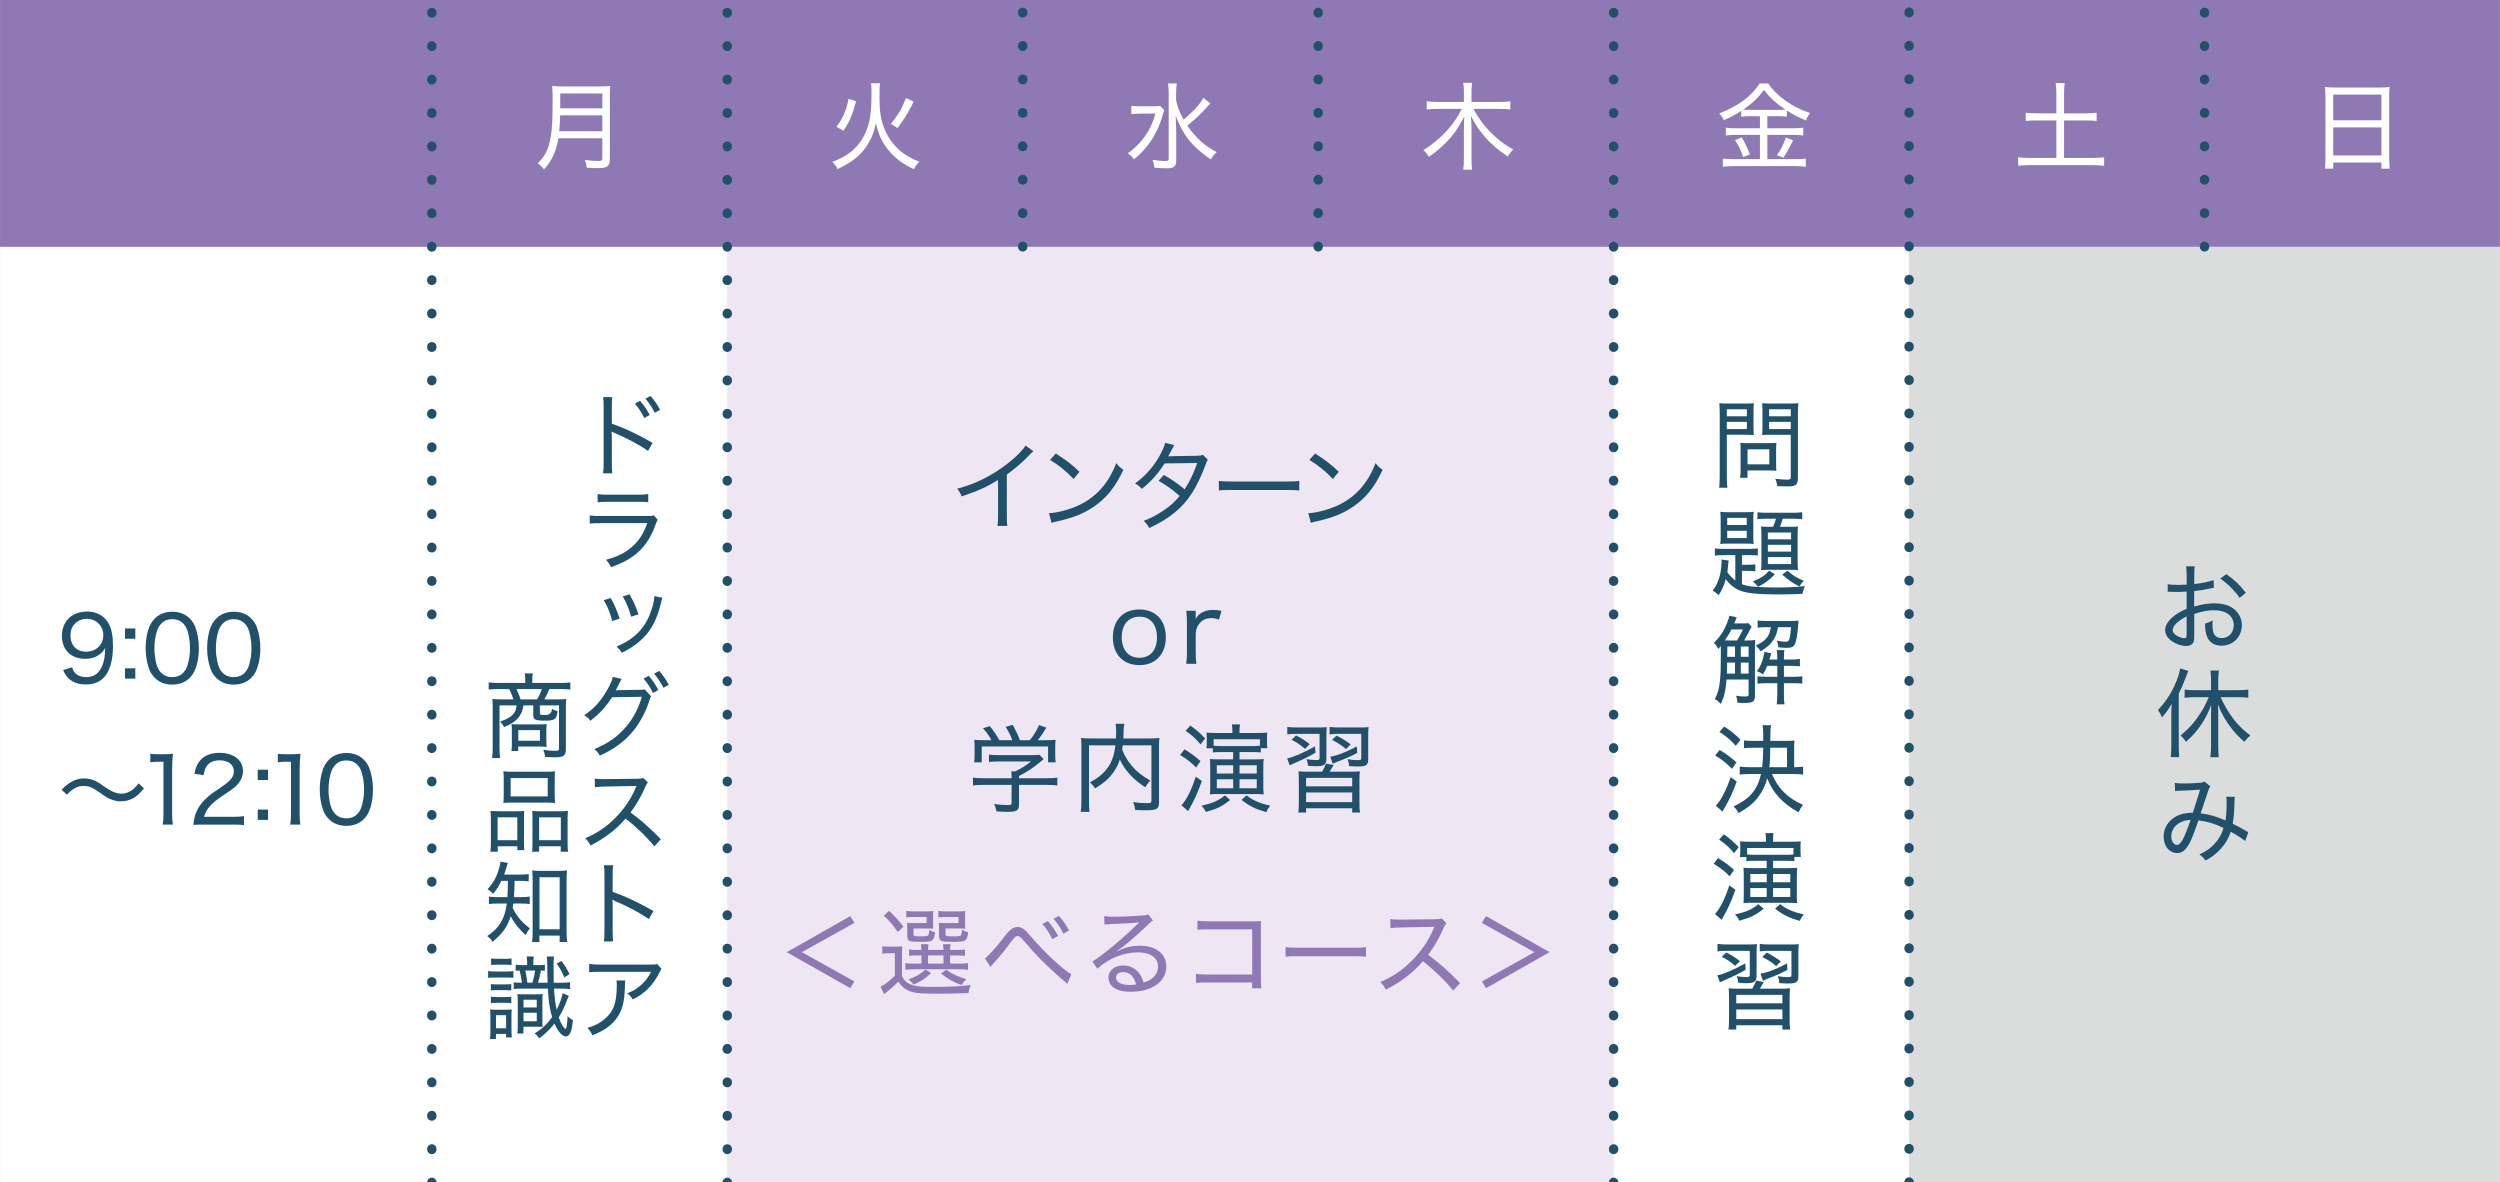 <?xml version="1.0" encoding="UTF-8"?><svg id="_レイヤー_1" xmlns="http://www.w3.org/2000/svg" viewBox="0 0 1000 473"><rect x="0" y="0" width="1000" height="473" fill="#333333" stroke="none"/><defs><style>.cls-1{fill:#21506b;}.cls-2{fill:#eee6f2;}.cls-3{fill:none;stroke:#21506b;stroke-dasharray:.188 13.182 0 0 0 0;stroke-linecap:round;stroke-miterlimit:10;stroke-width:3.766px;}.cls-4{fill:#dbdcdc;}.cls-5{fill:#fff;}.cls-6{fill:#8e79b5;}</style></defs><rect class="cls-5" x=".009" width="999.991" height="473"/><rect class="cls-2" x="290.906" y="98.725" width="354.542" height="374.415"/><rect class="cls-4" x="763.629" y="98.725" width="236.361" height="374.275"/><rect class="cls-6" x=".009" width="999.973" height="98.725"/><line class="cls-3" x1="172.726" y1="473.14" x2="172.726"/><line class="cls-3" x1="290.906" y1="473.14" x2="290.906"/><line class="cls-3" x1="409.087" y1="98.725" x2="409.087"/><line class="cls-3" x1="527.268" y1="98.725" x2="527.268"/><line class="cls-3" x1="645.449" y1="473.14" x2="645.449"/><line class="cls-3" x1="763.629" y1="473" x2="763.629"/><line class="cls-3" x1="881.81" y1="98.725" x2="881.81"/><path class="cls-1" d="M413.361,180.469c-.577.5-.766.652-1.382,1.307-2.777,2.929-5.82,5.586-9.245,8.051v15.986c0,2.352.032,3.468.188,4.548h-3.925c.188-1.194.227-2.083.227-4.509v-13.868c-4.931,3.007-7.396,4.123-14.559,6.588-.577-1.427-.85-1.888-1.81-3.082,7.318-1.927,13.903-5.2,20.067-9.978,3.51-2.735,6.202-5.43,7.279-7.279l3.16,2.235Z"/><path class="cls-1" d="M419.616,205.276c3.082-.117,7.701-1.311,11.282-2.887,7.357-3.276,12.444-8.862,15.603-17.144,1.077,1.349,1.499,1.771,2.848,2.657-3.16,6.858-6.741,11.328-11.899,14.831-3.932,2.699-8.246,4.392-14.448,5.781-1.233.269-1.538.344-2.388.616l-.999-3.854ZM422.308,181.394c4.275,2.735,6.663,4.584,9.479,7.318l-2.349,2.887c-2.894-3.082-5.975-5.583-9.401-7.626l2.271-2.579Z"/><path class="cls-1" d="M469.657,178.04q-.422.694-1.272,2.465c-.422.85-.804,1.505-1.116,2.044q.577-.117,11.367-.23c1.116,0,1.849-.117,2.543-.386l1.959,1.966c-.422.652-.5.769-1.116,2.54-1.388,3.737-3.387,7.899-5.119,10.634-3.893,6.086-9.096,10.361-17.186,14.137-.804-1.424-1.194-1.888-2.271-2.851,3.276-1.311,5.32-2.388,7.857-4.084,2.933-2.002,4.626-3.542,6.553-5.894-2.777-2.465-5.43-4.389-8.441-6.047l2.122-2.349c3.237,1.849,5.203,3.195,8.324,5.738,2.076-3.234,3.731-6.624,5.002-10.517l-13.021.156c-2.615,4.12-5.314,7.127-9.128,10.209-.921-1.08-1.382-1.427-2.692-2.196,4.198-3.082,7.318-6.588,9.784-10.981,1.194-2.193,1.927-3.889,2.271-5.275l3.581.921Z"/><path class="cls-1" d="M487.544,192.371c1.233.156,2.654.23,5.314.23h21.65c3.082,0,3.854-.039,5.203-.23v3.815c-1.466-.156-2.582-.195-5.242-.195h-21.572c-3.043,0-4.003.039-5.352.195v-3.815Z"/><path class="cls-1" d="M523.33,205.276c3.082-.117,7.701-1.311,11.282-2.887,7.357-3.276,12.444-8.862,15.603-17.144,1.077,1.349,1.499,1.771,2.848,2.657-3.16,6.858-6.741,11.328-11.899,14.831-3.932,2.699-8.246,4.392-14.448,5.781-1.233.269-1.538.344-2.388.616l-.999-3.854ZM526.023,181.394c4.275,2.735,6.663,4.584,9.479,7.318l-2.349,2.887c-2.894-3.082-5.975-5.583-9.401-7.626l2.271-2.579Z"/><path class="cls-1" d="M445.145,254.914c0-6.78,4.126-11.133,10.595-11.133s10.595,4.314,10.595,11.094-4.159,11.172-10.517,11.172c-6.546,0-10.673-4.314-10.673-11.133ZM448.688,254.875c0,5.086,2.699,8.246,7.052,8.246,4.392,0,7.052-3.082,7.052-8.168,0-5.122-2.66-8.282-6.974-8.282-4.392,0-7.13,3.121-7.13,8.204Z"/><path class="cls-1" d="M487.602,247.826c-1.421-.461-2.154-.577-3.153-.577-2.005,0-3.549.733-4.704,2.196-.921,1.194-1.272,2.118-1.46,3.893v7.626c0,1.849.071,2.965.266,4.545h-4.042c.227-1.888.266-2.812.266-4.545v-12.097c0-2.04-.078-3.121-.266-4.545h3.776v2.618c-.039.269-.039.347-.078.655.655-1.002,1.116-1.58,1.771-2.04,1.311-1.041,3.082-1.58,5.086-1.58,1.194,0,1.959.078,3.542.347l-1.006,3.503Z"/><path class="cls-1" d="M407.6,321.658c0,2.582-.772,3.082-4.736,3.082-1.006,0-2.926-.078-4.275-.191-.272-1.388-.461-1.927-.928-2.929,2.083.269,3.549.386,5.009.386,1.732,0,1.966-.117,1.966-.886v-7.166h-11.25c-1.771,0-3.043.078-4.198.23v-3.117c1.194.152,2.504.23,4.198.23h11.25v-.542c0-.769-.039-1.463-.117-2.232h1.622c2.388-1.155,3.964-2.157,6.274-3.932h-13.131c-1.349,0-2.66.078-3.698.195v-2.929c1.038.117,2.349.195,3.776.195h13.56c1.421,0,2.193-.039,2.887-.156l1.654,1.774q-.538.422-1.349,1.116c-2.692,2.235-5.041,3.815-8.512,5.625v.886h11.055c1.81,0,3.082-.078,4.275-.23v3.117c-1.038-.152-2.465-.23-4.275-.23h-11.055v7.704ZM396.584,296.079c-.999-1.81-1.693-2.812-3.387-4.775l2.731-.85c1.622,1.966,2.426,3.199,3.815,5.625h5.164c-.616-1.771-1.427-3.468-2.66-5.352l2.848-.772c1.427,2.621,2.044,3.889,2.855,6.125h3.925c1.732-2.04,2.66-3.581,3.737-6.047l2.926,1.038c-1.343,2.235-2.31,3.623-3.465,5.009h2.621c2.349,0,3.121-.039,4.541-.152-.11.925-.149,1.732-.149,3.156v3.082c0,.963.078,1.849.188,2.774h-3.043v-6.355h-26.542v6.355h-3.043c.117-.886.195-1.771.195-2.774v-3.082c0-1.424-.039-2.232-.156-3.156,1.583.114,2.277.152,4.47.152h2.426Z"/><path class="cls-1" d="M449.09,298.123c-.078.769-.117,1.038-.234,1.732,1.006,2.504,2.122,4.392,3.893,6.511,1.771,2.157,4.12,4.045,7.396,5.855-.811.808-1.427,1.615-2.005,2.696-4.892-3.16-8.317-6.897-10.205-11.133-.538,1.735-1.194,3.043-2.122,4.47-1.81,2.812-3.886,4.697-7.779,7.127-.5-.85-1.116-1.58-2.044-2.43,3.082-1.732,4.587-2.887,6.241-4.775,2.238-2.621,3.393-5.547,3.932-10.053h-10.556v22.263c0,2.235.039,3.351.195,4.353h-3.51c.195-1.272.272-2.579.272-4.392v-21.608c0-1.544-.039-2.582-.156-3.546,1.311.152,2.349.191,4.009.191h9.972c.039-1.077.078-1.771.078-2.504,0-1.538-.039-2.271-.227-3.351h3.503c-.195.85-.234,1.466-.311,2.812-.032,2.157-.032,2.313-.071,3.043h10.361c1.732,0,2.77-.039,4.042-.191-.117,1.08-.156,1.966-.156,3.507v22.188c0,2.696-.843,3.234-5.236,3.234-1.349,0-2.582-.039-4.314-.152-.156-1.349-.311-1.966-.772-3.16,1.888.308,3.51.461,5.242.461,1.771,0,2.037-.114,2.037-1.038v-22.111h-11.477Z"/><path class="cls-1" d="M473.776,299.739c2.582,1.541,4.159,2.699,6.436,4.7l-1.771,2.582c-2.044-2.118-3.588-3.315-6.397-5.009l1.732-2.274ZM480.751,312.413c-1.505,4.314-3.199,8.051-5.048,11.172q-.305.538-.461.847l-2.66-2.31c2.122-2.352,3.893-5.933,5.742-11.441l2.426,1.732ZM476.164,290.224c2.388,1.735,3.932,3.043,5.897,5.161l-1.849,2.391c-1.888-2.313-3.276-3.585-5.975-5.434l1.927-2.118ZM492.04,320c-3.16,2.543-5.125,3.507-9.712,4.778-.461-.963-.921-1.658-1.771-2.504,4.509-.963,6.897-2.04,9.401-4.123l2.083,1.849ZM492.961,292.537c0-1.194-.078-1.966-.195-2.774h3.237c-.156.808-.195,1.58-.195,2.774v.655h6.78c2.122,0,3.354-.039,4.314-.156-.071.847-.11,1.349-.11,2.543v1.155c0,1.041.039,1.849.149,2.543h-2.615v1.693c-1.006-.114-1.966-.152-3.51-.152h-5.009v2.926h6.241c1.622,0,2.388-.039,3.432-.152-.117.886-.156,1.927-.156,3.581v7.049c0,1.541.039,2.621.156,3.546-.967-.117-2.238-.156-3.659-.156h-14.371c-1.538,0-2.426.039-3.465.117.071-1.08.11-1.771.11-3.429v-7.279c0-1.58-.039-2.543-.11-3.429.616.114,1.927.152,3.387.152h5.897v-2.926h-4.743c-1.499,0-2.349.039-3.387.152v-1.654h-2.543c.078-.694.117-1.466.117-2.313v-1.502c0-1.041-.039-1.849-.117-2.465.733.078,2.193.156,3.893.156h6.468v-.655ZM503.977,295.693h-18.529v2.582c.811.117,1.849.152,3.082.152h12.288c1.349,0,2.199-.036,3.16-.152v-2.582ZM486.72,306.097v3.312h6.553v-3.312h-6.553ZM486.72,311.718v3.585h6.553v-3.585h-6.553ZM495.809,309.409h6.897v-3.312h-6.897v3.312ZM495.809,315.303h6.897v-3.585h-6.897v3.585ZM498.625,318.151c1.654,1.272,2.504,1.774,4.237,2.504,1.732.733,2.887,1.08,5.242,1.619-.772.963-1.083,1.424-1.622,2.582-4.353-1.233-6.78-2.465-9.862-4.892l2.005-1.813Z"/><path class="cls-1" d="M526.205,301.088c-3.121,1.771-4.736,2.582-8.823,4.353-.688.308-.96.422-1.499.694l-1.038-2.777c2.654-.538,6.585-2.232,11.166-4.814l.195,2.543ZM518.542,293.536c-1.739,0-2.465.039-3.627.234v-3.007c1.083.156,2.355.234,4.009.234h8.012c1.927,0,2.926-.039,3.776-.156-.117.925-.156,1.849-.156,3.776v8.668c0,1.502-.227,2.157-.921,2.618-.694.425-1.544.577-3.199.577-.889,0-2.16-.075-3.199-.152-.117-1.002-.305-1.771-.655-2.657,1.311.23,2.621.344,3.893.344,1.155,0,1.349-.152,1.349-1.038v-9.44h-9.284ZM521.968,299.547c-1.81-1.619-2.965-2.388-5.352-3.659l1.849-1.697c2.31,1.233,3.387,1.888,5.43,3.468l-1.927,1.888ZM539.725,308.676c2.005,0,2.965-.039,4.198-.152-.11,1.194-.149,1.963-.149,4.275v8.09c0,2.04.039,3.121.227,4.12h-3.121v-1.693h-18.451v1.693h-3.121c.156-1.077.234-2.157.234-4.12v-8.051c0-2.235-.039-2.968-.156-4.314,1.233.114,2.277.152,4.237.152h5.203c.616-1.002,1.311-2.426,1.577-3.234l3.043.577c-.688,1.233-.96,1.693-1.577,2.657h7.857ZM522.429,314.531h18.451v-3.39h-18.451v3.39ZM522.429,320.85h18.451v-3.854h-18.451v3.854ZM535.45,293.536c-1.654,0-2.543.039-3.62.234v-3.007c1.077.156,2.31.234,4.042.234h7.941c1.888,0,2.965-.039,3.62-.156-.117.925-.156,2.005-.156,3.815v8.703c0,1.735-.156,2.196-.889,2.699-.538.383-1.382.538-3.004.538-1.077,0-2.232-.039-3.776-.156-.039-1.038-.188-1.771-.577-2.77,1.544.269,2.855.383,3.893.383,1.505,0,1.577-.039,1.577-1.038v-9.479h-9.051ZM542.885,301.166c-2.621,1.385-4.892,2.388-8.09,3.581-.804.347-1.116.461-1.693.772l-.999-2.851c2.654-.386,6.274-1.774,10.627-4.084l.156,2.582ZM538.415,299.625c-2.076-1.697-3.348-2.504-5.586-3.662l1.778-1.732c2.388,1.233,3.465,1.927,5.657,3.507l-1.849,1.888Z"/><path class="cls-1" d="M885.566,235.121c-.733.117-.889.117-2.277.425-2.426.461-3.925.73-5.618.886v6.202c3.153-.925,5.508-1.311,8.201-1.311s5.164.616,6.897,1.697c2.543,1.615,3.971,4.159,3.971,7.049,0,4.662-3.51,8.204-8.129,8.204-3.082,0-5.242-1.541-6.047-4.353-.389-1.311-.545-2.465-.545-4.506,1.427-.386,1.888-.577,3.049-1.233-.039.73-.078,1.038-.078,1.502,0,1.463.188,2.851.461,3.581.538,1.272,1.654,1.966,3.237,1.966,2.77,0,4.814-2.157,4.814-5.161,0-3.662-3.043-5.972-7.824-5.972-2.465,0-4.814.425-7.974,1.463v8.129c0,1.732-.032,2.118-.188,2.774-.311,1.194-1.427,1.927-2.965,1.927-2.238,0-4.82-1.002-6.592-2.543-1.272-1.116-1.888-2.388-1.888-3.854,0-1.732,1.045-3.503,3.121-5.275,1.427-1.197,3.004-2.122,5.469-3.199v-6.897q-.305,0-1.538.078c-.616.078-1.272.078-2.16.078-.538,0-1.615-.039-2.271-.039-.422-.039-.733-.039-.882-.039-.156,0-.428,0-.733.039v-3.082c1.116.23,2.232.308,4.159.308q.882,0,3.426-.117v-3.429c0-1.732-.078-2.696-.227-3.889h3.465c-.156,1.116-.195,1.888-.195,3.737v3.351c2.738-.269,5.703-.886,7.708-1.58l.156,3.082ZM874.66,246.563c-3.581,1.81-5.586,3.776-5.586,5.469,0,.811.506,1.502,1.544,2.196.96.616,2.232,1.041,3.199,1.041.694,0,.843-.308.843-1.849v-6.858ZM895.888,239.167c-2.005-2.89-4.736-5.625-7.779-7.743l2.465-1.771c3.426,2.504,5.508,4.467,7.74,7.474l-2.426,2.04Z"/><path class="cls-1" d="M868.536,286.122c0-1.771.039-2.851.117-4.584-1.272,2.235-2.115,3.39-3.854,5.43-.538-1.346-.843-1.888-1.615-2.926,2.926-3.16,5.048-6.28,6.741-10.056,1.116-2.465,1.771-4.389,2.16-6.624l3.231,1.002q-.766,1.885-1.46,3.734c-.577,1.619-1.349,3.354-2.349,5.317v20.917c0,1.658.071,3.16.188,4.509h-3.387c.149-1.463.227-2.621.227-4.584v-12.136ZM877.82,278.879c-1.421,0-2.887.078-3.964.234v-3.276c1.116.156,2.388.234,3.964.234h6.592v-4.084c0-1.311-.078-2.465-.234-3.776h3.387c-.188,1.233-.266,2.426-.266,3.776v4.084h7.974c1.577,0,2.926-.078,4.042-.234v3.276c-1.116-.156-2.465-.234-4.003-.234h-7.091c3.354,7.091,6.708,11.406,11.905,15.295-1.038.963-1.654,1.58-2.388,2.543-2.122-1.849-3.237-3.007-4.697-4.817-2.66-3.312-4.165-5.894-5.897-10.17.117,1.427.156,2.465.156,4.24v12.826c0,1.58.078,2.812.234,4.084h-3.393c.156-1.233.272-2.699.272-4.045v-12.596c0-1.466.032-3.007.071-4.279-1.233,3.237-2.271,5.278-3.964,7.821-1.81,2.696-3.581,4.7-6.125,6.936-.733-1.119-1.272-1.735-2.16-2.543,3.199-2.582,5.508-5.161,7.863-8.785,1.421-2.196,2.076-3.465,3.387-6.511h-5.664Z"/><path class="cls-1" d="M869.924,313.167c.96.152,1.927.23,3.737.23,2.122,0,5.43-.156,6.702-.308.694-.078,1.006-.195,1.427-.464l2.349,1.927c-.538.733-.616.925-2.122,5.547-.688,2.079-.96,2.968-1.771,5.239,3.354.386,6.28,1.233,9.939,2.851.35-2.079.461-3.928.461-7.588,0-.85-.039-1.233-.149-1.927l3.465.078c-.117.73-.156,1.038-.195,2.426-.071,3.773-.188,5.2-.694,8.321,2.355,1.155,3.049,1.541,5.203,2.812.272.152.538.305,1.038.538l-1.233,3.581c-1.194-1.002-3.153-2.271-5.774-3.737-1.006,2.89-2.122,4.778-4.048,6.897-1.771,1.927-3.698,3.39-6.047,4.623-.999-1.272-1.349-1.619-2.465-2.426,2.887-1.388,4.509-2.504,6.163-4.353,1.693-1.849,2.926-4.045,3.503-6.241-3.27-1.658-6.202-2.543-10.05-3.043-1.544,4.545-2.66,7.474-3.659,9.323-1.427,2.579-2.933,3.773-4.853,3.773-1.81,0-3.627-1.155-4.548-2.887-.5-.963-.85-2.465-.85-3.854,0-3.121,1.732-6.008,4.626-7.74,2.005-1.158,4.003-1.619,7.046-1.697,1.194-3.581,1.7-5.122,2.894-9.206-2.316.191-2.699.191-7.091.386-1.46.039-2.044.075-2.887.191l-.117-3.273ZM870.236,330.347c-1.122,1.116-1.739,2.657-1.739,4.198,0,1.927,1.045,3.429,2.316,3.429,1.499,0,2.926-2.657,5.43-10.053-2.738.23-4.548.963-6.008,2.426Z"/><path class="cls-5" d="M223.362,55.302c-.344,2.083-.804,3.854-1.46,5.547-1.006,2.66-2.16,4.509-4.314,6.936-.733-1.002-1.388-1.658-2.504-2.465,2.349-2.31,3.542-4.237,4.464-7.318,1.083-3.659,1.505-8.282,1.505-17.219,0-3.315-.039-5.009-.195-6.397,1.427.156,2.465.195,4.165.195h14.942c1.81,0,2.816-.039,4.126-.195-.117,1.119-.156,1.966-.156,4.084v25.118c0,1.654-.344,2.54-1.155,3.082-.733.422-1.622.577-3.815.577-1.116,0-2.31-.039-4.237-.156-.156-1.233-.35-1.927-.772-3.121,1.966.308,3.737.425,5.391.425,1.311,0,1.583-.191,1.583-1.116v-7.977h-17.569ZM240.931,52.493v-6.358h-16.875c0,1.58-.117,3.351-.344,6.358h17.219ZM240.931,43.323v-5.93h-16.836v5.93h16.836Z"/><path class="cls-5" d="M352.029,33.309c-.195,1.002-.234,2.079-.234,5.7,0,5.434.5,8.707,1.849,12.174,2.582,6.511,7.13,10.864,14.098,13.521-.999,1.002-1.499,1.693-2.154,2.965-3.893-1.771-6.624-3.698-9.284-6.546-3.082-3.315-4.775-6.705-5.969-11.944-.538,3.007-1.194,4.892-2.582,7.435-2.543,4.778-6.397,8.09-12.716,11.016-.616-1.233-1.116-1.885-2.154-2.887,5.125-1.849,8.629-4.353,11.25-8.012,1.888-2.66,3.199-5.894,3.808-9.44.467-2.579.655-5.508.655-9.667,0-2.274-.032-3.312-.188-4.314h3.62ZM334.576,50.683c1.544-2.044,2.16-3.082,3.043-5.086.85-2.005,1.272-3.312,1.81-6.086l3.004.999c-.727,2.812-1.194,4.201-2.076,6.397-.928,2.157-1.505,3.234-3.004,5.391l-2.777-1.615ZM356.343,49.564c2.848-3.468,4.392-6.086,6.047-10.361l3.082,1.463q-.344.655-1.038,2.04c-1.544,3.007-3.16,5.547-5.469,8.515l-2.621-1.658Z"/><path class="cls-5" d="M465.748,44.056c-.311.769-.389.925-.811,2.465-2.122,7.166-5.859,12.791-11.289,17.18-.882-1.077-1.421-1.541-2.576-2.349,2.388-1.658,4.308-3.468,6.196-5.894,2.355-3.082,3.737-5.855,4.898-10.017h-5.936c-1.538,0-2.77.078-3.698.234v-3.351c1.038.152,1.927.191,3.854.191h4.081c2.005,0,2.855-.039,3.581-.156l1.7,1.697ZM484.16,41.36q-.538.5-1.194,1.272c-2.122,2.465-4.626,4.853-8.012,7.626,3.387,4.931,6.819,8.012,11.749,10.591-1.083,1.002-1.388,1.388-2.349,2.89-2.777-1.732-5.82-4.314-7.941-6.741-2.77-3.234-4.619-6.511-6.163-10.864.195,4.084.234,5.239.234,7.088v10.786c0,2.582-.85,3.315-3.854,3.315-1.388,0-3.121-.078-4.892-.234-.117-1.311-.266-1.927-.772-3.16,2.238.347,3.698.464,5.281.464.999,0,1.233-.191,1.233-1.041v-26.039c0-1.463-.078-2.696-.272-3.928h3.51c-.195,1.272-.272,2.465-.272,3.928v2.812c.538,2.618,1.388,4.814,3.004,7.704,4.237-3.585,6.702-6.319,7.857-8.707l2.855,2.235Z"/><path class="cls-5" d="M589.361,43.556c2.083,3.698,4.009,6.394,6.28,8.742,3.16,3.276,5.897,5.434,9.673,7.474-1.006.963-1.427,1.541-2.199,2.851-6.936-4.662-11.25-9.362-14.753-16.22.156,1.813.234,3.429.234,4.778v12.171c0,1.774.078,3.237.266,4.509h-3.581c.195-1.349.272-2.735.272-4.548v-12.093c0-1.502.078-3.546.188-4.778-1.927,4.084-4.042,7.166-7.007,10.248-2.238,2.31-4.392,4.123-7.208,6.047-.727-1.194-1.311-1.963-2.193-2.696,3.465-2.079,6.819-4.892,9.628-7.974,2.199-2.504,3.971-5.048,5.781-8.512h-9.706c-1.622,0-2.855.075-4.353.23v-3.276c1.388.195,2.621.272,4.314.272h10.556v-4.123c0-1.349-.078-2.313-.272-3.546h3.581c-.188,1.119-.266,2.274-.266,3.546v4.123h11.094c1.966,0,3.231-.078,4.431-.272v3.276c-1.466-.156-2.855-.23-4.431-.23h-10.329Z"/><path class="cls-5" d="M700.153,46.482c-1.615,0-2.543.039-3.659.191v-2.31c-2.504,1.619-4.198,2.543-7.013,3.698-.5-1.116-.804-1.619-1.771-2.735,7.435-2.774,13.06-6.936,16.103-11.941h3.465c1.583,2.426,3.588,4.428,6.631,6.663,3.231,2.349,6.125,3.815,10.128,5.161-.733.963-1.233,1.888-1.693,2.968-3.121-1.311-4.853-2.196-7.591-3.971v2.465c-.999-.152-1.959-.191-3.62-.191h-4.198v4.817h10.478c1.81,0,2.887-.078,3.893-.234v3.121c-1.155-.152-2.238-.23-3.932-.23h-10.439v9.706h11.055c1.81,0,3.121-.075,4.314-.23v3.276c-1.272-.195-2.77-.272-4.353-.272h-24.271c-1.577,0-3.004.078-4.541.272v-3.276c1.311.156,2.699.23,4.509.23h10.322v-9.706h-9.784c-1.505,0-2.699.078-3.854.23v-3.121c1.038.156,2.154.234,3.893.234h9.745v-4.817h-3.815ZM696.689,54.92c1.343,2.31,2.154,4.006,3.27,6.819l-2.692,1.077c-.889-2.618-1.888-4.662-3.276-6.741l2.699-1.155ZM711.17,43.939c1.388,0,2.122-.036,2.965-.114-3.503-2.313-6.241-4.817-8.551-7.86-2.271,3.121-4.392,5.125-8.278,7.899.921.039,1.538.075,2.77.075h11.094ZM717.255,56.152c-2.193,4.275-2.271,4.428-3.925,6.932l-2.582-1.002c1.46-1.963,2.621-4.237,3.62-7.085l2.887,1.155Z"/><path class="cls-5" d="M822.54,37.393c0-1.541-.078-2.812-.272-4.162h3.62c-.188,1.349-.266,2.621-.266,4.162v7.935h8.629c2.037,0,3.199-.078,4.392-.23v3.273c-1.311-.152-2.504-.191-4.392-.191h-8.629v14.984h11.36c1.966,0,3.432-.078,4.665-.23v3.39c-1.505-.195-2.816-.269-4.665-.269h-24.881c-1.888,0-3.354.075-4.853.269v-3.39c1.233.152,2.77.23,4.853.23h10.439v-14.984h-7.863c-1.881,0-3.192.075-4.386.191v-3.273c1.116.152,2.504.23,4.386.23h7.863v-7.935Z"/><path class="cls-5" d="M930.174,38.7c0-1.502-.071-2.735-.188-3.889,1.233.152,2.426.191,4.198.191h17.64c1.81,0,2.933-.039,4.048-.191-.156,1.155-.195,2.196-.195,3.659v24.693c0,1.927.078,3.043.234,4.314h-3.354v-2.465h-19.262v2.465h-3.348c.156-1.194.227-2.543.227-4.275v-24.501ZM933.294,48.101h19.262v-10.248h-19.262v10.248ZM933.294,62.16h19.262v-11.208h-19.262v11.208Z"/><path class="cls-1" d="M241.232,189.322c.182-1.207.221-2.154.221-4.233v-22.224c0-2.229-.039-3.069-.221-4.016h3.685c-.149,1.022-.182,2.044-.182,4.087v6.533c5.145,1.787,10.108,4.123,16.31,7.701l-1.823,3.173c-3.211-2.261-8.246-4.963-13.43-7.189-.551-.221-.655-.292-1.207-.584.11.912.149,1.531.149,2.991v9.527c0,1.933.032,3.101.182,4.233h-3.685ZM256.051,160.344c1.713,2.044,2.55,3.286,3.828,5.657l-2.154,1.203c-1.129-2.261-2.297-4.087-3.795-5.764l2.122-1.096ZM260.209,158.375c1.713,2.005,2.517,3.137,3.828,5.547l-2.115,1.203c-1.058-2.118-2.154-3.76-3.756-5.657l2.044-1.093Z"/><path class="cls-1" d="M235.899,206.158c1.427.217,2.375.253,4.639.253h18.101c1.602,0,2.115-.036,2.881-.292l1.57,1.826c-.363.548-.513.876-1.019,2.3-1.972,5.437-4.782,9.304-8.798,12.223-2.556,1.826-4.924,2.994-8.94,4.418-.545-1.278-.843-1.716-1.933-2.994,4.671-1.242,7.811-2.809,10.582-5.33,2.699-2.371,4.269-4.889,5.949-9.304h-18.432c-2.407,0-3.354.036-4.6.182v-3.283ZM239.04,197.617c1.278.217,1.901.256,4.198.256h11.86c2.122,0,2.887-.039,4.198-.256v3.286c-1.207-.149-2.154-.185-4.159-.185h-11.931c-1.94,0-2.887.036-4.165.185v-3.286Z"/><path class="cls-1" d="M244.262,239.191c1.492,2.592,2.186,4.198,3.614,8.249l-2.958.986c-.876-3.286-1.823-5.657-3.393-8.36l2.738-.876ZM264.952,239.119c-.221.655-.292.912-.474,1.641-1.278,5.437-2.809,9.015-5.255,12.226-2.556,3.283-5.807,5.8-10.51,8.136-.655-1.093-1.025-1.495-2.083-2.478,7.189-3.03,11.425-7.373,13.793-14.199.843-2.371,1.317-4.636,1.317-6.021l3.211.694ZM251.814,237.731c1.933,3.539,2.589,5.038,3.542,7.993l-2.887.95c-.694-2.628-1.784-5.33-3.354-8.139l2.699-.804Z"/><path class="cls-1" d="M260.423,278.507c-.253.367-.285.367-.616,1.495-1.421,4.671-3.977,9.488-7.117,13.102-3.361,3.831-7.37,6.715-12.775,9.161-.694-1.278-1.058-1.716-2.186-2.628,5.508-2.264,9.304-4.928,12.768-9.015,2.738-3.211,4.931-7.335,6.241-11.899l-11.931.185c-2.336,3.685-5.184,6.751-8.648,9.414-.804-1.093-1.207-1.46-2.485-2.225,3.945-2.628,6.644-5.622,9.232-10.183,1.356-2.336,2.011-3.906,2.193-5.181l3.575.84c-.324.435-.363.474-.798,1.421-.882,1.862-1.168,2.446-1.609,3.176q.292-.075,1.349-.11l8.648-.146c.876,0,1.135-.036,1.57-.182l2.589,2.774ZM259.515,270.332c1.713,2.044,2.556,3.286,3.828,5.657l-2.147,1.203c-1.135-2.264-2.303-4.087-3.795-5.768l2.115-1.093ZM263.674,268.363c1.719,2.005,2.517,3.137,3.834,5.547l-2.115,1.203c-1.064-2.118-2.154-3.76-3.763-5.657l2.044-1.093Z"/><path class="cls-1" d="M261.741,338.549c-2.809-3.542-7.227-7.811-11.496-11.133-2.407,2.738-4.308,4.49-6.936,6.423-2.517,1.826-4.412,2.994-7.111,4.344-.694-1.314-1.025-1.787-2.122-2.884,4.71-1.969,8.395-4.451,12.08-8.175,3.432-3.429,6.391-7.772,8.103-11.97.11-.253.11-.292.221-.474.032-.11.071-.146.104-.292q-.435.039-12.405.221c-1.972.036-2.881.11-4.198.292l-.11-3.468c1.135.182,1.862.217,3.471.217h.798l12.632-.143c1.492-.039,1.894-.075,2.589-.331l1.791,1.826c-.402.474-.694.947-1.064,1.823-1.856,4.198-3.503,7.007-5.872,10.147,4.6,3.429,7.922,6.387,12.113,10.728l-2.589,2.848Z"/><path class="cls-1" d="M241.557,376.587c.182-1.207.221-2.154.221-4.233v-22.224c0-2.193-.039-3.069-.221-4.016h3.685c-.143,1.058-.182,2.079-.182,4.123v6.498c5.151,1.823,10.108,4.123,16.317,7.701l-1.823,3.173c-3.218-2.261-8.253-4.963-13.43-7.153-.551-.256-.694-.292-1.207-.62.11.912.143,1.531.143,2.991v9.527c0,1.933.039,3.101.182,4.233h-3.685Z"/><path class="cls-1" d="M250.101,392.181q-.11.659-.149,2.663c-.143,6.17-1.129,9.709-3.614,12.885-2.225,2.77-4.924,4.632-9.375,6.384-.662-1.421-.986-1.862-2.011-2.955,2.958-.876,4.71-1.752,6.572-3.247,3.828-3.101,5.184-6.644,5.184-13.722,0-1.022,0-1.278-.149-2.008h3.542ZM264.621,387.584c-.363.509-.474.655-.908,1.531-2.517,4.999-5.839,8.321-10.582,10.656-.733-1.093-1.064-1.46-2.232-2.446,2.556-1.022,3.945-1.859,5.657-3.429,1.641-1.534,2.887-3.176,3.906-5.184h-20.287c-2.193,0-3.14.039-4.49.182v-3.319c1.278.182,2.336.256,4.561.256h19.412c2.264,0,2.485,0,3.211-.256l1.752,2.008Z"/><path class="cls-1" d="M210.104,271.756c0-.915-.078-1.57-.221-2.41h3.244c-.143.804-.214,1.606-.214,2.41v1.421h11.308c1.68,0,2.816-.071,3.906-.217v2.845c-1.019-.107-2.225-.182-3.795-.182h-4.593c-.733,1.791-1.388,3.101-2.011,4.126h5.365c1.752,0,2.517-.039,3.393-.149-.11.915-.143,1.645-.143,3.03v17.008c0,2.592-.915,3.283-4.269,3.283-.954,0-2.303-.036-4.016-.107-.149-1.242-.292-1.752-.733-2.884,1.791.256,3.542.399,4.71.399,1.278,0,1.57-.182,1.57-.983v-17.19h-7.662v3.101c0,.623.292.73,2.186.73q2.485,0,2.667-2.443c.474.328,1.57.766,2.225.912-.402,3.283-1.058,3.795-5.002,3.795s-4.704-.367-4.704-2.154v-3.941h-3.945c-.331,1.862-.513,2.482-1.096,3.503-1.168,2.19-2.952,3.614-6.605,5.184-.474-.84-.837-1.353-1.641-2.193,3.211-1.168,4.782-2.151,5.729-3.61.474-.804.662-1.314.876-2.884h-6.825v16.933c0,1.787.078,2.92.221,4.123h-3.173c.143-1.239.221-2.336.221-4.123v-16.46c0-1.168-.039-2.044-.149-3.03.733.075,2.186.149,3.503.149h4.892c-.37-1.353-.986-2.92-1.68-4.126h-4.379c-1.531,0-2.77.075-3.795.182v-2.845c1.168.146,2.297.217,3.945.217h10.692v-1.421ZM218.531,295.697c0,1.46.039,2.044.149,3.066-.954-.11-1.862-.146-3.289-.146h-8.103v1.787h-2.731c.143-.876.182-1.57.182-2.663v-5.657c0-.947-.039-1.752-.149-2.446.986.075,1.752.11,3.101.11h7.74c1.68,0,2.628-.036,3.25-.11-.11.915-.149,1.68-.149,2.884v3.176ZM214.807,279.749c.986-1.609,1.46-2.667,1.901-4.126h-10.108c.727,1.534,1.019,2.3,1.641,4.126h6.566ZM207.327,296.281h8.648v-4.233h-8.648v4.233Z"/><path class="cls-1" d="M196.343,327.857c0-1.421-.039-2.371-.149-3.503,1.096.11,2.011.149,3.432.149h7.189c1.135,0,1.972-.039,2.887-.11-.11.801-.11,1.349-.11,3.357v8.794c0,1.68.032,2.663.143,3.503h-2.809v-1.531h-7.844v2.186h-2.92c.143-.947.182-1.969.182-3.831v-9.015ZM199.042,336.07h7.883v-9.125h-7.883v9.125ZM201.488,311.618c0-1.239-.039-2.154-.143-3.101,1.168.146,2.154.182,4.12.182h12.444c2.122,0,3.108-.036,4.126-.182-.11.947-.149,1.716-.149,3.101v6.313c0,1.424.039,2.336.149,3.25-1.096-.11-1.972-.146-3.834-.146h-13.028c-1.784,0-2.77.036-3.828.146.104-.95.143-1.933.143-3.211v-6.352ZM204.265,318.553h14.812v-7.338h-14.812v7.338ZM212.984,327.458c0-1.68,0-2.229-.11-3.066.876.071,1.68.11,2.887.11h8.246c1.46,0,2.336-.039,3.173-.149-.11.986-.143,2.083-.143,3.542v8.976c0,1.972.032,2.955.182,3.831h-2.92v-2.186h-8.648v2.186h-2.809c.104-.912.143-1.823.143-3.465v-9.78ZM215.651,336.07h8.681v-9.125h-8.681v9.125Z"/><path class="cls-1" d="M200.541,352.355c-1.025,2.115-1.713,3.173-3.322,5.216-.727-.876-1.207-1.275-2.193-1.933,2.485-2.628,3.802-5.145,4.782-8.905.26-.947.331-1.495.37-2.079l2.952.513c-.182.509-.292.876-.616,1.969-.26.95-.513,1.677-.876,2.702h6.274c1.752,0,2.667-.039,3.575-.221v2.92c-1.2-.146-2.258-.182-3.575-.182h-2.076c-.078,4.013-.11,4.632-.26,6.494h2.881c1.499,0,2.485-.071,3.432-.217v2.991c-.908-.146-2.005-.217-3.465-.217h-3.101c-.071.62-.149,1.203-.26,1.823,2.044,3.76,3.581,5.547,6.897,8.139-.688.801-1.058,1.349-1.713,2.663-2.699-2.517-4.34-4.561-5.982-7.48-1.349,4.233-3.179,6.786-7.227,10.183-.623-1.022-1.129-1.57-2.154-2.3,3.211-2.115,5.145-4.379,6.462-7.48.655-1.641,1.019-3.066,1.382-5.547h-3.244c-1.823,0-2.809.036-3.906.217v-2.991c1.096.182,2.005.217,3.977.217h3.432q.143-2.336.182-6.494h-2.628ZM215.761,376.804h-2.92c.143-1.093.214-2.592.214-4.159v-20.657c0-1.424-.071-2.553-.182-3.831,1.025.146,1.719.182,3.25.182h7.409c1.492,0,2.258-.036,3.283-.182-.149,1.132-.182,2.115-.182,3.831v20.365c0,1.716.071,3.357.221,4.451h-2.997v-2.553h-8.097v2.553ZM215.794,371.695h8.064v-20.8h-8.064v20.8Z"/><path class="cls-1" d="M205.355,391.123c-.727-.075-1.382-.11-2.478-.11h-4.963c-1.278,0-1.901.036-2.667.146v-2.738c.843.146,1.427.182,2.667.182h4.743c1.388,0,1.862-.036,2.699-.182v2.702ZM196.161,406.996c0-1.275-.039-2.261-.149-3.211.733.075,1.207.11,2.413.11h3.867c1.207,0,1.791-.036,2.407-.11-.11.915-.11,1.278-.11,3.069v4.924c0,1.424.039,2.083.149,3.176h-2.303v-1.385h-4.048v2.044h-2.407c.143-.915.182-1.901.182-3.503v-5.112ZM196.343,393.64c.733.075,1.207.11,2.517.11h3.101c1.278,0,1.791-.036,2.556-.11v2.553c-.915-.107-1.349-.143-2.556-.143h-3.101c-1.239,0-1.752.036-2.517.143v-2.553ZM196.343,398.678c.694.107,1.239.143,2.517.143h3.101c1.239,0,1.823-.036,2.556-.143v2.589c-.766-.11-1.388-.146-2.556-.146h-3.101c-1.2,0-1.784.036-2.517.146v-2.589ZM196.453,383.347c.804.149,1.349.185,2.446.185h3.211c1.168,0,1.713-.036,2.517-.185v2.667c-.694-.11-1.388-.146-2.517-.146h-3.211c-1.025,0-1.719.036-2.446.146v-2.667ZM198.387,411.304h4.048v-5.219h-4.048v5.219ZM215.21,386.05c1.499,0,2.083-.036,2.738-.146v2.407c-.545-.071-.876-.071-1.57-.107-.331,1.716-.727,3.357-1.168,4.889h3.834c-.078-2.881-.149-5.216-.149-7.552,0-1.278-.032-2.264-.182-2.92h2.887c-.149.947-.188,1.602-.188,2.845,0,2.628.039,5.914.078,7.626h2.589c2.005,0,2.809-.036,3.945-.217v2.774c-1.168-.146-2.375-.221-3.984-.221h-2.439c.253,3.724.545,6.241,1.058,8.467,1.129-2.225,2.115-4.817,2.407-6.605l2.478,1.058q-.214.402-.655,1.499c-1.349,3.429-1.972,4.778-3.393,7.114.804,2.336,2.115,4.564,2.699,4.564.441,0,.694-1.609.843-5.038.876.801,1.349,1.168,2.154,1.57-.298,2.628-.584,4.013-1.064,5.07-.363.876-1.058,1.46-1.752,1.46-1.46,0-3.134-1.894-4.593-5.145-1.83,2.336-3.471,3.906-6.06,5.878-.766-.986-1.317-1.57-1.862-1.937,3.069-1.969,4.782-3.539,6.968-6.53-.947-3.25-1.421-6.387-1.674-11.425h-10.076c-1.602,0-2.478.039-3.575.182v-2.663c1.096.11,1.68.146,3.25.146-.298-2.261-.441-3.101-.915-4.889-.804.036-1.025.036-1.57.107v-2.443c.804.146,1.421.182,2.589.182h2.011v-.402c0-1.531-.039-2.19-.221-3.066h2.881c-.143.84-.214,1.57-.214,3.101v.367h1.894ZM216.961,409.516c0,.146.039.217.071,1.239q-.182-.036-.727-.036c-.182-.036-1.531-.036-2.193-.036h-4.743v2.735h-2.446c.149-1.019.182-1.933.182-3.319v-9.086c0-1.57-.032-2.336-.143-3.396.694.075,1.168.11,2.517.11h5.112c1.2,0,1.752-.036,2.478-.11-.071.73-.11,1.68-.11,3.432v6.751l.039,1.058-.039.659ZM209.41,402.983h5.288v-3.101h-5.288v3.101ZM209.41,408.494h5.288v-3.393h-5.288v3.393ZM212.945,393.092c.623-2.005.843-3.03,1.135-4.889h-3.945c.402,1.823.623,3.211.804,4.889h2.005ZM224.591,384.372c1.421,1.933,2.154,3.137,3.211,5.291l-2.115,1.314c-.915-2.3-1.57-3.542-3.03-5.547l1.933-1.058Z"/><path class="cls-1" d="M690.73,190.662c0,2.196.078,3.468.234,4.431h-3.315c.156-1.08.234-2.274.234-4.467v-25.079c0-1.927-.039-3.043-.156-4.275,1.116.114,2.083.152,4.009.152h5.852c1.927,0,2.855-.039,3.932-.152-.078,1.194-.117,2.157-.117,3.659v5.547c0,1.619.039,2.735.117,3.542-1.038-.075-2.349-.114-3.815-.114h-6.974v16.755ZM690.73,166.511h8.012v-2.812h-8.012v2.812ZM690.73,171.633h8.012v-2.89h-8.012v2.89ZM710.453,185.926c0,.963.039,1.693.117,2.388-.804-.078-1.499-.117-2.543-.117h-9.012v2.929h-2.965c.156-1.08.188-2.118.188-3.659v-7.821c0-.925-.032-1.732-.11-2.504.804.078,1.654.117,2.692.117h8.862c1.155,0,2.044-.039,2.887-.117-.078.733-.117,1.463-.117,2.426v6.358ZM699.015,185.731h8.707v-6.008h-8.707v6.008ZM719.16,191.087c0,2.774-.766,3.468-3.925,3.468-1.661,0-2.199,0-4.314-.117-.195-1.311-.35-1.888-.811-2.926,1.81.23,3.62.347,4.892.347,1.038,0,1.311-.195,1.311-1.041v-16.911h-7.63c-1.577,0-2.809.039-3.815.114.078-1.233.117-2.002.117-3.542v-5.547c0-1.463-.039-2.582-.117-3.659,1.122.114,2.005.152,3.932.152h6.514c1.959,0,2.887-.039,4.042-.152-.156,1.385-.195,2.579-.195,4.275v25.539ZM707.644,166.511h8.668v-2.812h-8.668v2.812ZM707.644,171.633h8.668v-2.89h-8.668v2.89Z"/><path class="cls-1" d="M694.123,222.056h-4.431c-1.888,0-2.809.039-3.737.191v-2.887c1.077.152,2.005.191,3.737.191h10.056c1.499,0,2.271-.039,3.387-.191v2.848c-1.194-.114-2.037-.152-3.581-.152h-2.77v3.851h2.232c1.272,0,2.044-.036,3.121-.152v2.774c-.85-.117-1.81-.191-3.121-.191h-2.232v5.352c1.615.616,2.77.847,5.469,1.041,1.927.152,5.352.269,7.935.269,4.892,0,8.59-.191,11.788-.577-.5,1.041-.733,1.771-.967,3.121-2.154.114-6.313.23-9.472.23-8.246,0-12.794-.461-15.486-1.541-2.31-.925-4.198-2.426-5.742-4.584-.733,2.657-1.538,4.431-2.887,6.472-.655-.733-1.349-1.311-2.349-1.849,1.421-1.927,2.271-3.698,2.809-5.816.383-1.502.733-4.084.733-5.625,0-.425,0-.655-.039-1.041l2.887.425c-.078.577-.117.808-.156,1.272-.188,2.04-.188,2.118-.383,3.312.694,1.119,1.849,2.313,3.199,3.39v-10.131ZM688.264,208.15c0-1.424-.032-2.426-.149-3.429.843.117,1.771.156,3.503.156h6.319c1.888,0,2.582-.039,3.542-.156-.117,1.002-.156,1.735-.156,3.468v6.047c0,1.658.039,2.313.156,3.354-.999-.117-1.927-.156-3.503-.156h-6.358c-1.577,0-2.543.039-3.503.156.117-1.002.149-1.888.149-3.429v-6.011ZM690.886,209.999h7.818v-2.851h-7.818v2.851ZM690.886,215.238h7.818v-2.926h-7.818v2.926ZM709.914,229.722c-2.232,2.349-4.003,3.659-6.741,5.009-.577-.847-1.194-1.502-2.037-2.157,3.153-1.272,4.658-2.235,6.546-4.314l2.232,1.463ZM706.794,207.494c-1.615,0-2.809.039-3.808.195v-2.774c1.155.114,2.232.191,3.964.191h10.134c1.771,0,2.887-.078,3.808-.23v2.812c-.999-.117-2.31-.195-3.62-.195h-4.159c-.305,1.08-.655,2.083-1.155,3.237h3.893c1.693,0,2.465-.039,3.348-.117-.117.925-.149,1.888-.149,3.429v10.286c0,1.615.032,2.735.149,3.698-1.194-.078-1.888-.117-3.27-.117h-8.129c-1.466,0-2.426.039-3.393.117.117-.811.156-1.888.156-3.354v-10.669c0-1.346-.039-2.426-.156-3.39.889.078,1.622.117,3.354.117h1.499c.506-1.194.928-2.388,1.122-3.237h-3.588ZM707.144,215.74h9.284v-2.738h-9.284v2.738ZM707.144,220.632h9.284v-2.699h-9.284v2.699ZM707.144,225.638h9.284v-2.812h-9.284v2.812ZM714.962,228.298c2.31,1.963,3.815,2.887,6.553,4.006-.772.769-1.161,1.272-1.7,2.271-2.731-1.307-4.392-2.465-6.929-4.775l2.076-1.502Z"/><path class="cls-1" d="M698.515,256.186c1.538,0,2.543-.039,3.581-.195-.078.925-.117,1.774-.117,3.354v18.99c0,2.235-.882,2.851-4.12,2.851-.5,0-.616,0-2.855-.078-.071-1.08-.227-1.81-.577-2.812,1.622.23,2.738.308,3.471.308,1.233,0,1.538-.152,1.538-.808v-5.972h-8.817c-.389,4.662-.889,6.663-2.277,9.745-1.194-1.194-1.311-1.307-2.426-1.963,1.194-2.157,1.732-4.006,2.083-7.435.266-2.696.344-5.048.344-11.558,0-.538,0-1.233-.039-2.232-.422.5-.461.577-.96,1.194-.928-1.58-.999-1.658-1.771-2.426,2.349-2.313,3.964-4.739,5.236-7.899.5-1.233.733-1.963.967-2.965l2.926.655c-.117.23-.461,1.038-.999,2.426h3.542c1.233,0,1.615-.039,2.115-.117l1.311,1.502c-.383.581-.577.925-1.311,2.352-.461.847-1.194,2.196-1.732,3.082h.889ZM694.817,256.186c.843-1.349,1.538-2.699,2.349-4.392h-4.626c-.727,1.541-1.46,2.735-2.576,4.353.5.039.96.039,2.193.039h2.66ZM694.006,269.437v-4.392h-3.16q0,2.774-.078,4.392h3.237ZM690.924,258.612v2.465l-.039,1.654h3.121v-4.12h-3.082ZM699.437,258.612h-3.121v4.12h3.121v-4.12ZM699.437,265.045h-3.121v4.392h3.121v-4.392ZM706.645,250.869c-1.661,0-2.738.078-3.588.23v-2.926c.967.152,2.044.23,3.893.23h8.979c1.499,0,2.576-.039,3.503-.152-.039.538-.039.652-.117,1.307-.305,4.314-.811,7.166-1.466,8.321-.5.925-1.343,1.272-3.153,1.272-.85,0-1.622-.039-3.393-.23-.039-1.041-.156-1.541-.577-2.657,1.349.269,2.504.422,3.276.422,1.116,0,1.499-.23,1.732-1.002.305-1.116.461-2.232.694-4.814h-5.242c-.422,2.388-.766,3.351-1.654,4.814-1.194,1.966-2.465,3.121-5.314,4.856-.467-.85-1.006-1.505-1.888-2.313,2.504-1.194,3.808-2.196,4.736-3.581.655-1.002.921-1.849,1.272-3.776h-1.693ZM706.872,266.355c-.461,1.233-.772,1.849-1.654,3.39-.999-.655-1.583-.963-2.426-1.233,1.388-2.044,2.044-3.507,2.621-5.933.227-.925.344-1.463.344-1.849l2.738.616q-.538,1.81-.733,2.465h3.16v-.769c0-1.158-.078-2.083-.234-3.007h3.043c-.117.963-.156,1.927-.156,3.007v.769h2.816c1.81,0,2.809-.078,3.581-.23v2.965c-.999-.152-2.005-.191-3.581-.191h-2.816v4.353h3.737c1.544,0,2.504-.039,3.62-.195v2.929c-.999-.117-1.849-.156-3.503-.156h-3.854v4.931c0,1.502.039,2.426.234,3.507h-3.121c.156-1.119.234-2.04.234-3.507v-4.931h-4.587c-1.349,0-2.271.039-3.348.195v-2.968c.999.117,1.959.195,3.426.195h4.509v-4.353h-4.048Z"/><path class="cls-1" d="M687.843,299.982c2.66,1.58,4.198,2.696,6.741,4.97l-1.771,2.582c-2.426-2.43-4.042-3.698-6.741-5.356l1.771-2.196ZM694.7,312.617c-1.81,4.778-3.004,7.396-4.931,10.634-.117.191-.383.691-.772,1.385l-2.654-2.349c2.154-2.391,3.925-5.777,5.969-11.402l2.388,1.732ZM689.653,290.623c2.66,1.654,4.275,3.004,6.553,5.275l-1.888,2.426c-2.238-2.465-3.698-3.698-6.553-5.583l1.888-2.118ZM708.798,309.613c2.388,5.777,6.28,9.631,12.444,12.366-.811.925-1.155,1.502-1.771,2.965-6.358-3.468-10.439-7.935-12.599-13.637-.733,2.968-1.81,5.164-3.659,7.591-1.81,2.388-4.12,4.275-7.818,6.355-.538-1.077-.967-1.693-1.966-2.696,6.475-2.965,9.557-6.627,10.977-12.943h-4.392c-1.693,0-3.082.078-4.12.23v-3.195c1.038.152,2.465.23,4.081.23h4.892c.272-2.352.389-4.47.428-7.782h-3.854c-1.615,0-2.848.078-3.854.191v-3.117c1.083.152,2.199.191,3.854.191h3.854v-2.543c0-1.58-.078-2.618-.272-3.737h3.393c-.195,1.119-.272,1.927-.272,3.698v2.582h6.163c1.81,0,2.738-.039,3.51-.156-.117.925-.156,1.735-.156,3.199v7.474c1.693,0,2.271-.039,3.581-.23v3.195c-1.155-.152-2.388-.23-4.009-.23h-8.434ZM714.806,306.878v-7.782h-6.702c-.039,3.889-.117,5.703-.383,7.782h7.085Z"/><path class="cls-1" d="M687.187,343.24c2.582,1.541,4.159,2.699,6.436,4.7l-1.771,2.582c-2.044-2.118-3.588-3.315-6.397-5.009l1.732-2.274ZM694.162,355.914c-1.505,4.314-3.199,8.051-5.048,11.172q-.305.538-.461.847l-2.66-2.31c2.122-2.352,3.893-5.933,5.742-11.441l2.426,1.732ZM689.575,333.725c2.388,1.735,3.932,3.043,5.897,5.161l-1.849,2.391c-1.888-2.313-3.276-3.585-5.975-5.434l1.927-2.118ZM705.451,363.501c-3.16,2.543-5.125,3.507-9.712,4.778-.461-.963-.921-1.658-1.771-2.504,4.509-.963,6.897-2.04,9.401-4.123l2.083,1.849ZM706.372,336.038c0-1.194-.078-1.966-.195-2.774h3.237c-.156.808-.195,1.58-.195,2.774v.655h6.78c2.122,0,3.354-.039,4.314-.156-.071.847-.11,1.349-.11,2.543v1.155c0,1.041.039,1.849.149,2.543h-2.615v1.693c-1.006-.114-1.966-.152-3.51-.152h-5.009v2.926h6.241c1.622,0,2.388-.039,3.432-.152-.117.886-.156,1.927-.156,3.581v7.049c0,1.541.039,2.621.156,3.546-.967-.117-2.238-.156-3.659-.156h-14.371c-1.538,0-2.426.039-3.465.117.071-1.08.11-1.771.11-3.429v-7.279c0-1.58-.039-2.543-.11-3.429.616.114,1.927.152,3.387.152h5.897v-2.926h-4.743c-1.499,0-2.349.039-3.387.152v-1.654h-2.543c.078-.694.117-1.466.117-2.313v-1.502c0-1.041-.039-1.849-.117-2.465.733.078,2.193.156,3.893.156h6.468v-.655ZM717.388,339.194h-18.529v2.582c.811.117,1.849.152,3.082.152h12.288c1.349,0,2.199-.036,3.16-.152v-2.582ZM700.131,349.598v3.312h6.553v-3.312h-6.553ZM700.131,355.219v3.585h6.553v-3.585h-6.553ZM709.22,352.91h6.897v-3.312h-6.897v3.312ZM709.22,358.804h6.897v-3.585h-6.897v3.585ZM712.036,361.652c1.654,1.272,2.504,1.774,4.237,2.504,1.732.733,2.887,1.08,5.242,1.619-.772.963-1.083,1.424-1.622,2.582-4.353-1.233-6.78-2.465-9.862-4.892l2.005-1.813Z"/><path class="cls-1" d="M698.282,387.886c-3.121,1.771-4.736,2.579-8.817,4.353-.694.308-.967.422-1.505.691l-1.038-2.77c2.654-.542,6.585-2.235,11.172-4.817l.188,2.543ZM690.62,380.334c-1.739,0-2.465.039-3.62.234v-3.007c1.077.156,2.349.234,4.003.234h8.012c1.927,0,2.926-.039,3.776-.156-.117.925-.156,1.849-.156,3.776v8.668c0,1.502-.234,2.157-.921,2.618-.694.425-1.544.577-3.199.577-.889,0-2.16-.075-3.199-.152-.117-1.002-.311-1.771-.655-2.66,1.311.234,2.621.347,3.893.347,1.155,0,1.349-.152,1.349-1.038v-9.44h-9.284ZM694.045,386.345c-1.81-1.619-2.965-2.388-5.352-3.659l1.849-1.697c2.31,1.233,3.387,1.888,5.43,3.468l-1.927,1.888ZM711.802,395.473c2.005,0,2.965-.039,4.198-.152-.11,1.194-.149,1.963-.149,4.275v8.09c0,2.04.039,3.117.227,4.12h-3.121v-1.693h-18.451v1.693h-3.121c.156-1.077.234-2.157.234-4.12v-8.051c0-2.235-.039-2.968-.156-4.314,1.233.114,2.277.152,4.237.152h5.203c.616-.999,1.311-2.426,1.577-3.234l3.043.577c-.688,1.233-.96,1.693-1.577,2.657h7.857ZM694.506,401.328h18.451v-3.39h-18.451v3.39ZM694.506,407.648h18.451v-3.854h-18.451v3.854ZM707.527,380.334c-1.654,0-2.543.039-3.62.234v-3.007c1.077.156,2.31.234,4.048.234h7.935c1.888,0,2.965-.039,3.62-.156-.117.925-.156,2.005-.156,3.815v8.707c0,1.732-.156,2.193-.889,2.696-.538.386-1.382.538-3.004.538-1.077,0-2.232-.039-3.776-.152-.032-1.041-.188-1.774-.577-2.777,1.544.272,2.855.386,3.893.386,1.505,0,1.583-.039,1.583-1.038v-9.479h-9.057ZM714.962,387.964c-2.621,1.385-4.892,2.388-8.09,3.581-.804.347-1.116.464-1.693.769l-.999-2.848c2.654-.386,6.274-1.771,10.627-4.084l.156,2.582ZM710.492,386.423c-2.076-1.697-3.348-2.504-5.586-3.659l1.778-1.735c2.388,1.233,3.465,1.927,5.657,3.507l-1.849,1.888Z"/><path class="cls-1" d="M28.807,266.949c.441,1.168.694,1.68,1.246,2.264.98,1.058,2.55,1.641,4.483,1.641,2.595,0,4.418-1.058,5.729-3.286.694-1.168,1.278-2.881,1.538-4.597.11-.801.214-2.118.292-3.795-.551.986-.876,1.385-1.609,2.044-1.823,1.606-3.756,2.3-6.423,2.3-2.77,0-5.177-.876-6.786-2.482s-2.517-4.016-2.517-6.608c0-5.946,4.016-9.816,10.218-9.816,3.685,0,6.825,1.791,8.506,4.853,1.168,2.083,1.713,5.038,1.713,8.908,0,5.472-1.129,9.67-3.25,12.187-1.862,2.19-4.301,3.211-7.623,3.211-2.628,0-4.71-.62-6.319-1.933-1.129-.912-1.784-1.787-2.77-3.831l3.575-1.061ZM41.329,254.139c0-3.795-2.848-6.605-6.644-6.605-1.791,0-3.465.694-4.671,1.898-1.239,1.203-1.823,2.774-1.823,4.746,0,3.977,2.446,6.494,6.274,6.494,3.945,0,6.864-2.774,6.864-6.533Z"/><path class="cls-1" d="M54.129,255.504h-4.126v-4.123h4.126v4.123ZM50.003,271.452v-4.123h4.126v4.123h-4.126Z"/><path class="cls-1" d="M61.915,271.147c-1.025-1.022-1.791-2.19-2.225-3.429-.954-2.556-1.427-5.44-1.427-8.395,0-3.906.843-7.847,2.154-9.962,1.823-3.066,4.743-4.671,8.506-4.671,2.809,0,5.255.947,6.968,2.699,1.019,1.022,1.791,2.229,2.225,3.432.947,2.553,1.427,5.401,1.427,8.467,0,4.379-.986,8.356-2.595,10.617-1.894,2.628-4.6,3.945-8.103,3.945-2.809,0-5.145-.915-6.929-2.702ZM64.432,249.542c-.766.84-1.317,1.752-1.609,2.702-.694,2.115-1.058,4.522-1.058,7.114,0,3.286.694,6.79,1.68,8.431,1.239,2.044,3.062,3.066,5.437,3.066,1.752,0,3.283-.584,4.34-1.677.766-.804,1.388-1.791,1.719-2.884.727-2.19,1.058-4.49,1.058-7.043,0-3.104-.655-6.608-1.57-8.285-1.168-2.19-3.03-3.286-5.586-3.286-1.862,0-3.283.584-4.412,1.862Z"/><path class="cls-1" d="M86.504,271.147c-1.025-1.022-1.791-2.19-2.225-3.429-.954-2.556-1.427-5.44-1.427-8.395,0-3.906.843-7.847,2.154-9.962,1.823-3.066,4.743-4.671,8.506-4.671,2.809,0,5.255.947,6.968,2.699,1.019,1.022,1.791,2.229,2.225,3.432.947,2.553,1.427,5.401,1.427,8.467,0,4.379-.986,8.356-2.595,10.617-1.894,2.628-4.6,3.945-8.103,3.945-2.809,0-5.145-.915-6.929-2.702ZM89.021,249.542c-.766.84-1.317,1.752-1.609,2.702-.694,2.115-1.058,4.522-1.058,7.114,0,3.286.694,6.79,1.68,8.431,1.239,2.044,3.062,3.066,5.437,3.066,1.752,0,3.283-.584,4.34-1.677.766-.804,1.388-1.791,1.719-2.884.727-2.19,1.058-4.49,1.058-7.043,0-3.104-.655-6.608-1.57-8.285-1.168-2.19-3.03-3.286-5.586-3.286-1.862,0-3.283.584-4.412,1.862Z"/><path class="cls-1" d="M24.649,315.929c1.46-1.57,2.225-2.19,3.653-3.03,1.823-1.096,3.426-1.531,5.359-1.531,1.648,0,3.14.328,4.6,1.058.986.474,1.168.584,3.393,2.154,2.958,2.079,4.892,2.881,6.897,2.881.986,0,1.862-.182,2.848-.62,1.57-.73,2.595-1.606,4.048-3.503l2.154,2.008c-1.752,2.115-2.77,3.03-4.269,3.906-1.388.801-3.211,1.275-4.963,1.275-1.096,0-2.264-.182-3.393-.584-1.46-.474-2.556-1.093-5.035-2.884-2.958-2.115-4.308-2.663-6.494-2.663-2.485,0-4.237.912-6.682,3.468l-2.115-1.933Z"/><path class="cls-1" d="M60.124,301.513c1.025.146,1.752.182,3.211.182h2.595c1.388,0,2.005-.036,3.244-.182-.214,2.19-.324,4.052-.324,6.06v17.952c0,1.752.071,2.884.292,4.308h-4.055c.221-1.349.292-2.592.292-4.308v-20.836h-1.894c-1.239,0-2.193.071-3.361.217v-3.393Z"/><path class="cls-1" d="M81.567,329.832c-2.446,0-3.03.036-4.23.146.363-2.774.474-3.357,1.019-4.746.947-2.407,2.485-4.486,4.82-6.53,1.2-1.061,2.076-1.68,5.69-4.123,3.471-2.336,4.671-3.906,4.671-6.095,0-2.663-2.225-4.344-5.69-4.344-2.375,0-4.087.766-5.151,2.3-.655.947-.947,1.823-1.239,3.61l-3.685-.545c.513-2.628,1.135-4.016,2.375-5.437,1.713-1.937,4.301-2.92,7.662-2.92,5.696,0,9.381,2.881,9.381,7.335,0,1.716-.623,3.429-1.719,4.743-1.168,1.46-2.076,2.19-6.241,4.963-4.814,3.211-6.676,5.291-7.623,8.541h11.276c1.933,0,3.432-.075,4.71-.256v3.539c-1.57-.146-2.816-.182-4.782-.182h-11.243Z"/><path class="cls-1" d="M107.22,312.004h-4.126v-4.126h4.126v4.126ZM103.093,327.951v-4.123h4.126v4.123h-4.126Z"/><path class="cls-1" d="M111.125,301.513c1.025.146,1.752.182,3.211.182h2.595c1.382,0,2.005-.036,3.244-.182-.214,2.19-.324,4.052-.324,6.06v17.952c0,1.752.071,2.884.292,4.308h-4.055c.221-1.349.292-2.592.292-4.308v-20.836h-1.894c-1.239,0-2.193.071-3.361.217v-3.393Z"/><path class="cls-1" d="M131.555,327.643c-1.025-1.022-1.791-2.19-2.225-3.429-.954-2.556-1.427-5.44-1.427-8.395,0-3.906.843-7.847,2.154-9.962,1.823-3.066,4.743-4.671,8.506-4.671,2.809,0,5.255.947,6.968,2.699,1.019,1.022,1.791,2.229,2.225,3.432.947,2.553,1.427,5.401,1.427,8.467,0,4.379-.986,8.356-2.595,10.617-1.894,2.628-4.6,3.945-8.103,3.945-2.809,0-5.145-.915-6.929-2.702ZM134.073,306.038c-.766.84-1.317,1.752-1.609,2.702-.694,2.115-1.058,4.522-1.058,7.114,0,3.286.694,6.79,1.68,8.431,1.239,2.044,3.062,3.066,5.437,3.066,1.752,0,3.283-.584,4.34-1.677.766-.804,1.388-1.791,1.719-2.884.727-2.19,1.058-4.49,1.058-7.043,0-3.104-.655-6.608-1.57-8.285-1.168-2.19-3.03-3.286-5.586-3.286-1.862,0-3.283.584-4.412,1.862Z"/><path class="cls-6" d="M341.749,392.576l-1.654,2.696-25.387-14.406,25.387-14.41,1.693,2.699-21.034,11.711,20.995,11.711Z"/><path class="cls-6" d="M352.927,378.475c.96.156,1.577.195,3.004.195h2.115c1.194,0,1.966-.039,2.894-.156-.117,1.272-.156,2.005-.156,4.084v7.782c.889,1.81,1.654,2.579,3.121,3.234,1.81.847,4.12,1.155,8.59,1.155,7.318,0,11.367-.191,15.83-.769-.616,1.424-.694,1.693-.96,3.234-3.971.156-8.09.234-12.826.234-7.091,0-9.057-.234-11.367-1.311-1.499-.694-2.77-1.849-3.854-3.468-1.577,1.541-2.426,2.352-3.698,3.351-1.233,1.002-1.343,1.08-1.959,1.658l-1.466-3.043c1.654-.733,3.315-2.005,5.742-4.353v-9.015h-2.238c-1.194,0-1.81.039-2.77.195v-3.007ZM355.62,364.338c2.66,2.543,3.815,3.815,5.781,6.319l-2.31,2.118c-2.005-2.89-3.082-4.123-5.586-6.511l2.115-1.927ZM367.259,382.173c-1.739,0-2.699.039-3.627.195v-2.582c.85.152,1.739.191,3.588.191h1.343c-.039-1.155-.071-1.502-.188-2.31h3.043c-.117.694-.156,1.272-.195,2.31h6.163c-.039-.999-.078-1.615-.195-2.31h3.043c-.11.769-.149,1.272-.188,2.31h2.388c1.81,0,2.692-.039,3.542-.191v2.582c-.96-.156-1.849-.195-3.62-.195h-2.31v3.276h3.426c1.966,0,2.777-.039,3.737-.195v2.66c-.882-.156-1.888-.195-3.737-.195h-17.991c-1.577,0-2.543.039-3.348.195v-2.66c.882.156,1.693.195,3.309.195h3.121v-3.276h-1.304ZM373.228,369.424c0,.963.039,1.541.117,2.079-.811-.078-1.427-.117-2.426-.117h-5.515v2.083c0,.96.234,1.077,2.504,1.077,2.238,0,3.049-.117,3.354-.386.234-.269.344-.73.461-2.271.811.538,1.427.808,2.31.999-.227,1.966-.5,2.66-1.194,3.276-.538.422-1.693.577-4.58.577-4.736,0-5.352-.269-5.352-2.352v-3.082c0-1.038-.039-1.538-.117-2.193.694.075,1.311.114,2.504.114h5.352v-2.426h-5.048c-1.427,0-2.193.039-3.082.156v-2.582c.85.117,1.888.191,3.082.191h4.314c1.81,0,2.66-.039,3.432-.152-.078.616-.117,1.116-.117,2.118v2.89ZM372.456,389.261c-2.699,2.388-4.042,3.276-7.052,4.584-.5-.769-.999-1.307-1.998-2.079,3.043-1.116,4.736-2.118,6.78-3.967l2.271,1.463ZM371.223,385.449h6.163v-3.276h-6.163v3.276ZM386.015,369.424c0,.925.039,1.541.117,2.079-.811-.078-1.427-.117-2.426-.117h-5.508v2.083c0,.96.266,1.077,2.654,1.077,2.777,0,3.354-.078,3.588-.577.188-.386.305-.963.383-2.079.889.5,1.538.808,2.426.999-.461,3.662-.772,3.854-6.358,3.854-2.504,0-3.581-.078-4.198-.347-.804-.308-1.077-.886-1.077-2.079v-2.929c0-.538-.039-1.311-.117-2.271.694.075,1.311.114,2.504.114h5.391v-2.426h-4.97c-1.421,0-2.193.039-3.082.156v-2.582c.85.152,1.849.191,3.082.191h4.314c1.778,0,2.582-.039,3.393-.152-.078.538-.117,1.116-.117,2.118v2.89ZM378.502,387.876c2.543,1.849,4.587,2.774,8.012,3.773-.882.889-1.311,1.427-1.888,2.391-3.426-1.272-5.696-2.543-8.278-4.662l2.154-1.502Z"/><path class="cls-6" d="M393.95,383.331c1.499-1.002,4.042-3.815,7.935-8.823,1.077-1.385,1.499-1.888,2.044-2.349,1.038-.925,2.037-1.388,3.075-1.388,1.161,0,2.199.503,3.393,1.658.383.386,1.194,1.272,2.699,3.043,3.659,4.198,8.24,8.707,12.054,11.827,1.654,1.346,2.426,1.924,3.393,2.349l-1.622,3.928c-.383-.383-.461-.5-1.038-.963-2.426-2.002-7.163-6.355-9.628-8.859-2.005-2.04-3.549-3.776-7.052-7.782-.967-1.116-1.544-1.541-2.16-1.541-.804,0-1.077.272-2.848,2.582-2.848,3.815-4.198,5.43-7.318,8.898-.311.347-.422.464-.694.847l-2.232-3.426ZM419.181,368.422c1.81,2.157,2.692,3.468,4.042,5.969l-2.271,1.272c-1.194-2.388-2.426-4.314-4.009-6.086l2.238-1.155ZM423.573,366.343c1.81,2.118,2.654,3.312,4.042,5.855l-2.232,1.272c-1.122-2.235-2.277-3.971-3.971-5.972l2.16-1.155Z"/><path class="cls-6" d="M441.681,366.456c1.116.195,1.927.234,3.886.234,3.237,0,8.324-.234,11.749-.503,1.122-.078,1.466-.152,2.005-.461l1.849,2.501c-.577.311-.811.464-1.966,1.619-5.197,5.009-9.823,8.898-12.444,10.517l.078.156c3.121-1.58,5.82-2.235,9.057-2.235,6.468,0,10.627,3.234,10.627,8.243,0,6.086-5.657,10.17-14.176,10.17-3.769,0-6.391-.847-7.818-2.504-.694-.808-1.155-2.079-1.155-3.234,0-2.735,2.504-4.778,5.891-4.778,2.582,0,4.892,1.119,6.436,3.16.772,1.041,1.194,1.927,1.732,3.659,1.427-.422,2.277-.808,3.16-1.463,1.693-1.194,2.621-2.929,2.621-4.931,0-3.546-3.043-5.664-8.09-5.664-5.703,0-11.633,2.391-16.181,6.549l-1.966-2.926c3.393-1.888,12.139-9.132,17.913-14.831.156-.156.195-.195.311-.308q.117-.117.422-.425l-.039-.078c-.117.039-.195.039-.305.039-1.427.23-5.781.464-11.406.694-.811.039-1.194.078-2.044.191l-.149-3.39ZM449.265,388.839c-1.732,0-2.848.847-2.848,2.193,0,1.813,2.122,2.968,5.469,2.968.889,0,1.311-.039,2.543-.23-.811-3.237-2.543-4.931-5.164-4.931Z"/><path class="cls-6" d="M482.898,392.998c-2.582,0-3.354.039-4.509.156v-3.623c1.349.234,2.005.269,4.548.269h17.952v-18.065h-17.18c-2.543,0-3.354.039-4.743.191v-3.659c1.427.234,2.044.272,4.775.272h18.685c.461,0,1.038-.039,2.005-.078-.078.925-.078,1.58-.078,3.043v19.992c0,1.732.039,2.851.195,3.815h-3.698v-2.313h-17.952Z"/><path class="cls-6" d="M514.222,378.861c1.233.156,2.66.23,5.314.23h21.65c3.082,0,3.854-.039,5.203-.23v3.815c-1.466-.156-2.582-.195-5.242-.195h-21.572c-3.043,0-4.003.039-5.352.195v-3.815Z"/><path class="cls-6" d="M581.293,396.236c-2.971-3.737-7.63-8.246-12.139-11.749-2.543,2.887-4.541,4.736-7.318,6.78-2.66,1.927-4.658,3.16-7.513,4.584-.733-1.388-1.077-1.888-2.232-3.043,4.97-2.079,8.856-4.7,12.749-8.629,3.62-3.623,6.741-8.207,8.551-12.635.117-.269.117-.308.234-.503.039-.114.078-.152.117-.308q-.467.039-13.099.234c-2.083.039-3.043.114-4.431.308l-.117-3.662c1.194.195,1.966.234,3.659.234h.85l13.326-.156c1.583-.039,2.005-.078,2.738-.347l1.888,1.927c-.422.503-.733,1.002-1.116,1.927-1.966,4.428-3.698,7.396-6.202,10.708,4.853,3.62,8.356,6.741,12.788,11.325l-2.731,3.007Z"/><path class="cls-6" d="M592.731,369.155l1.693-2.699,25.387,14.41-25.387,14.406-1.654-2.696,20.995-11.711-21.034-11.711Z"/></svg>
